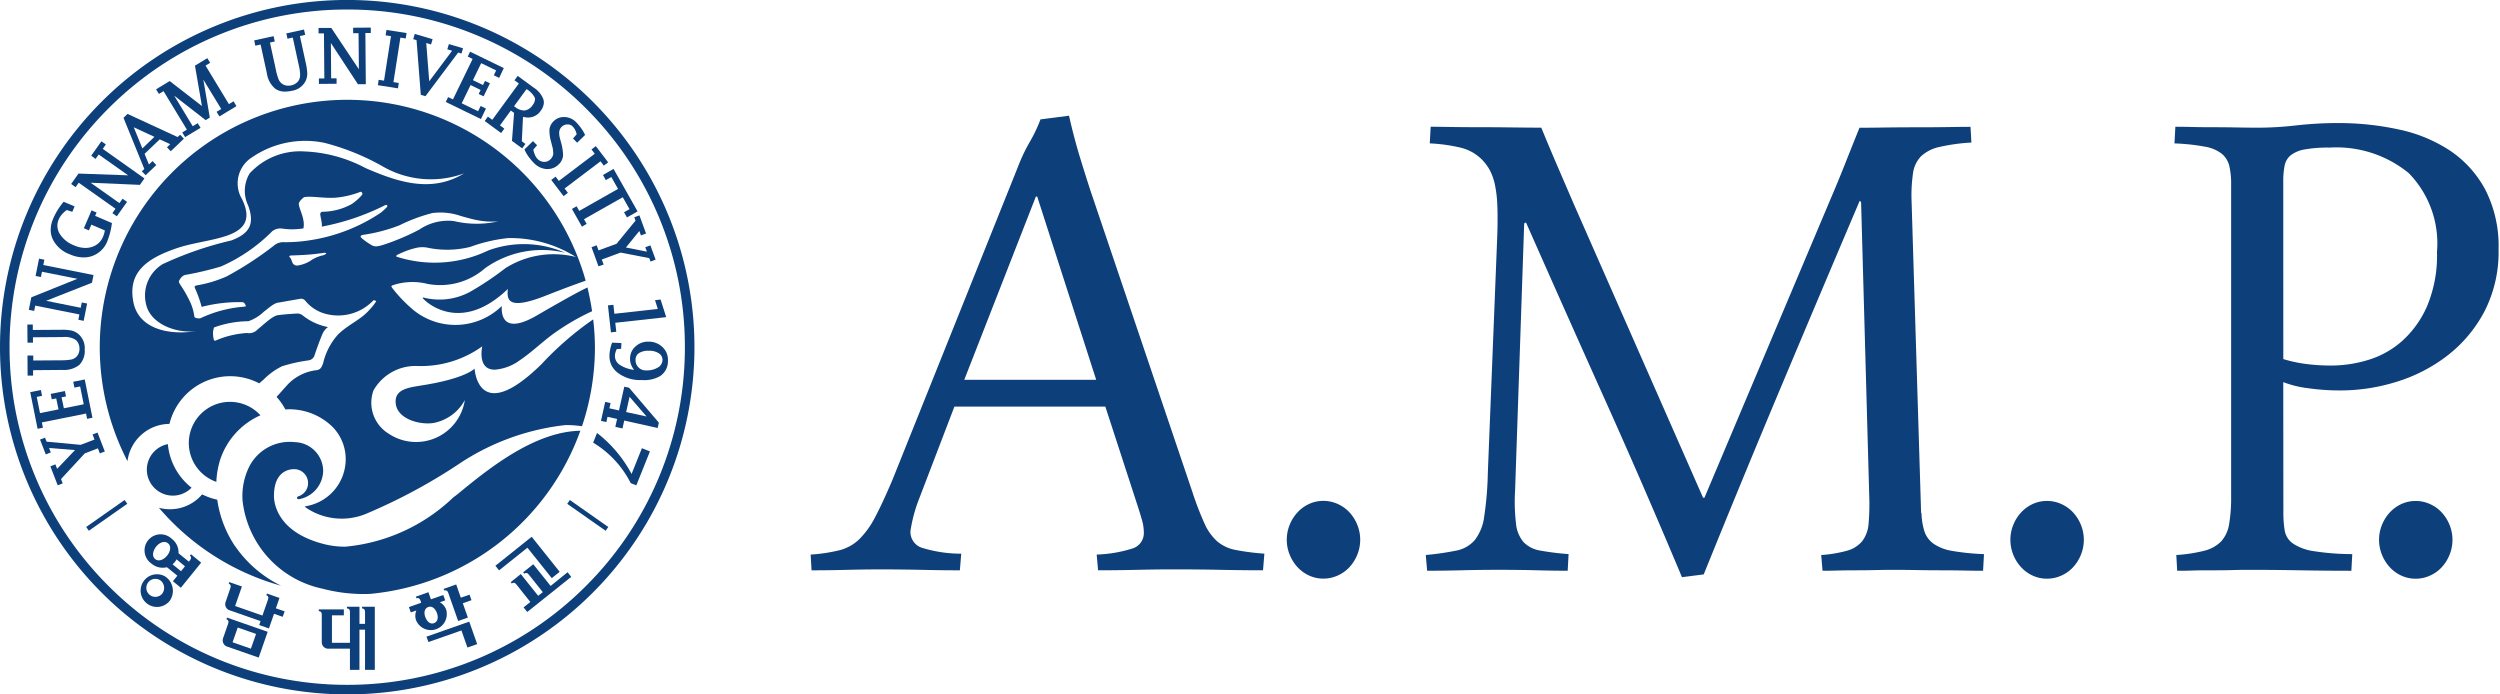 <svg id="main-LOGO" xmlns="http://www.w3.org/2000/svg" width="108" height="30" viewBox="0 0 108 30">
  <defs>
    <style>
      .cls-1 {
        fill: none;
      }

      .cls-2 {
        fill: #0d3f7a;
      }
    </style>
  </defs>
  <rect id="사각형_410" data-name="사각형 410" class="cls-1" width="108" height="30"/>
  <path id="패스_731" data-name="패스 731" class="cls-2" d="M481.547,156.716a1.751,1.751,0,0,0,.342.54,1.576,1.576,0,0,0,.5.359,1.464,1.464,0,0,0,.617.13,1.487,1.487,0,0,0,.606-.13,1.546,1.546,0,0,0,.509-.359,1.763,1.763,0,0,0,.342-.54,1.715,1.715,0,0,0,0-1.3,1.76,1.76,0,0,0-.342-.539,1.548,1.548,0,0,0-.509-.36,1.487,1.487,0,0,0-.606-.13,1.464,1.464,0,0,0-.617.13,1.579,1.579,0,0,0-.5.36,1.747,1.747,0,0,0-.342.539,1.715,1.715,0,0,0,0,1.3M477.281,140.6a3.481,3.481,0,0,1,.059-.7.764.764,0,0,1,.265-.449,1.358,1.358,0,0,1,.6-.25,5.66,5.66,0,0,1,1.077-.08,4.934,4.934,0,0,1,3.417,1.1,4.342,4.342,0,0,1,1.223,3.4,5.655,5.655,0,0,1-.431,2.357,4.372,4.372,0,0,1-1.087,1.509,3.912,3.912,0,0,1-1.459.809,5.469,5.469,0,0,1-1.567.24,8.282,8.282,0,0,1-1.135-.07,5.963,5.963,0,0,1-.96-.209Zm0,8.652a4.342,4.342,0,0,0,1.047.26,9.715,9.715,0,0,0,1.42.1,8.153,8.153,0,0,0,2.448-.38,6.9,6.9,0,0,0,2.193-1.139,5.854,5.854,0,0,0,1.586-1.9,5.618,5.618,0,0,0,.607-2.678,5.335,5.335,0,0,0-.568-2.567,4.7,4.7,0,0,0-1.517-1.688,6.405,6.405,0,0,0-2.213-.919,12.257,12.257,0,0,0-2.653-.28,16.167,16.167,0,0,0-1.781.1,14.769,14.769,0,0,1-1.606.1q-.47,0-.979-.01t-1-.01q-.49,0-.91-.01t-.735-.01l-.039.719a9.135,9.135,0,0,1,1.312.14,1.618,1.618,0,0,1,.735.31.988.988,0,0,1,.323.529,3.407,3.407,0,0,1,.078.8v13.446a6.928,6.928,0,0,1-.088,1.229,1.442,1.442,0,0,1-.343.739,1.528,1.528,0,0,1-.714.4,6.574,6.574,0,0,1-1.224.189l.039.68c.183,0,.4,0,.666-.01s.535-.01.823-.01.6,0,.9-.01.574-.01.822-.01q.941,0,2.1.02t2.213.02l.039-.719a10.94,10.94,0,0,1-1.674-.13,2.149,2.149,0,0,1-.891-.33.861.861,0,0,1-.352-.549,4.709,4.709,0,0,1-.059-.809Zm-11.661,7.463a1.75,1.75,0,0,0,.342.54,1.576,1.576,0,0,0,.5.359,1.469,1.469,0,0,0,.617.13,1.49,1.49,0,0,0,.607-.13,1.55,1.55,0,0,0,.509-.359,1.764,1.764,0,0,0,.343-.54,1.723,1.723,0,0,0,0-1.3,1.761,1.761,0,0,0-.343-.539,1.552,1.552,0,0,0-.509-.36,1.49,1.49,0,0,0-.607-.13,1.469,1.469,0,0,0-.617.13,1.578,1.578,0,0,0-.5.36,1.747,1.747,0,0,0-.342.539,1.723,1.723,0,0,0,0,1.3m-3.984-1.808-.411-13.446a6.7,6.7,0,0,1,.059-1.219,1.315,1.315,0,0,1,.352-.749,1.692,1.692,0,0,1,.793-.4,8.27,8.27,0,0,1,1.38-.19l-.039-.679q-.274,0-.92.01t-1.39.01q-.724,0-1.419.01t-1.067.01q-.314.779-.627,1.569T457.7,141.4l-5.424,12.847h-.059l-5.541-12.587q-.372-.859-.734-1.7t-.715-1.7q-.529,0-1.253-.01t-1.429-.01q-.705,0-1.283-.01t-.813-.01l-.039.719a7.192,7.192,0,0,1,1.312.18,1.932,1.932,0,0,1,.94.519,2.059,2.059,0,0,1,.352.479,2.431,2.431,0,0,1,.215.63,5.276,5.276,0,0,1,.1.879q.02.51,0,1.229l-.411,10.33a14.435,14.435,0,0,1-.157,1.878,2.083,2.083,0,0,1-.411,1.019,1.417,1.417,0,0,1-.8.45,12.142,12.142,0,0,1-1.312.189l.058.68q.685,0,1.5-.02t1.557-.02q.94,0,1.664.02t1.351.02l.039-.719a11.678,11.678,0,0,1-1.214-.15,1.3,1.3,0,0,1-.725-.36,1.446,1.446,0,0,1-.332-.8,8.19,8.19,0,0,1-.039-1.469l.392-11.508.078-.04q1.723,3.9,3.4,7.632t3.338,7.692l.94-.12q1.664-4.115,3.339-8.1t3.4-8.042l.059.061.352,12.687a9.72,9.72,0,0,1-.029,1.209,1.406,1.406,0,0,1-.274.749,1.288,1.288,0,0,1-.646.41,5.569,5.569,0,0,1-1.126.189l.058.68q.274,0,.646-.01t.783-.01q.411,0,.832-.01t.813-.01q.47,0,1,.01t1.038.01q.529,0,1,.01t.823.01l.039-.719a10.1,10.1,0,0,1-1.38-.14,1.98,1.98,0,0,1-.8-.31,1.072,1.072,0,0,1-.392-.529,2.917,2.917,0,0,1-.128-.8m-27.292,1.808a1.764,1.764,0,0,0,.343.54,1.576,1.576,0,0,0,.5.359,1.463,1.463,0,0,0,.616.13,1.488,1.488,0,0,0,.607-.13,1.547,1.547,0,0,0,.509-.359,1.764,1.764,0,0,0,.342-.54,1.715,1.715,0,0,0,0-1.3,1.761,1.761,0,0,0-.342-.539,1.549,1.549,0,0,0-.509-.36,1.488,1.488,0,0,0-.607-.13,1.463,1.463,0,0,0-.616.13,1.579,1.579,0,0,0-.5.36,1.761,1.761,0,0,0-.343.539,1.723,1.723,0,0,0,0,1.3m-10.967-15.474h.059L426,149.153h-5.7Zm4.386,13.327q.118.36.2.65a1.971,1.971,0,0,1,.078.509.7.7,0,0,1-.469.709,5.721,5.721,0,0,1-1.567.269l.059.68q.823,0,1.664-.02t1.664-.02q1,0,1.987.02t1.811.02l.059-.719a10.277,10.277,0,0,1-1.243-.16,1.728,1.728,0,0,1-.793-.37,2.274,2.274,0,0,1-.549-.769,13.438,13.438,0,0,1-.529-1.378l-4.406-13.027q-.215-.659-.459-1.458t-.461-1.758l-1.233.16a6.223,6.223,0,0,1-.46.969,7.461,7.461,0,0,0-.5,1.049l-5.423,13.526q-.431,1.019-.754,1.628a3.8,3.8,0,0,1-.686.96,1.913,1.913,0,0,1-.852.479,7.239,7.239,0,0,1-1.253.189l.039.68q.724,0,1.5-.02t1.5-.02q.881,0,1.782.02t1.625.02l.059-.719a5.732,5.732,0,0,1-1.714-.26.719.719,0,0,1-.479-.719,6.4,6.4,0,0,1,.392-1.439l1.507-3.936h6.52Z" transform="translate(-378.644 -132.745)"/>
  <g id="그룹_835" data-name="그룹 835" transform="translate(-302.731 -705.109)">
    <path id="패스_732" data-name="패스 732" class="cls-2" d="M386.829,801.971a2.693,2.693,0,0,1-1.023-1.882,1.123,1.123,0,1,0,1.023,1.882Zm17.35-7.27a13.559,13.559,0,0,0-2.223,1.925c-2.767,2.719-2.9.2-2.9.2s-.387.444-2.394.744c-.475.083-1.066.157-1.014.747.058.683,1.016.946,1.614.862a1.946,1.946,0,0,0,1.373-.995,2.131,2.131,0,0,1-3.294,1.452,1.567,1.567,0,0,1-.654-1.864,2.084,2.084,0,0,1,1.883-1.058,4.535,4.535,0,0,0,2.817-.849s-.236,1.033.561,1.007a2.1,2.1,0,0,0,1.066-.409c.541-.364,1-.828,1.53-1.2a10.093,10.093,0,0,1,1.588-.915c-.051-.347-.119-.69-.2-1.025-.143.067-.293.143-.452.228-.538.289-1.13.63-1.648.929-1.653,1-1.615-.122-1.6-.358a2.872,2.872,0,0,1-3.8.189,6.1,6.1,0,0,1-.938-.974c-.049-.075-.045-.085.053-.12a2.673,2.673,0,0,1,1.483-.048,2.941,2.941,0,0,0,2.475-.676,4.233,4.233,0,0,1,3.466-.669,4.441,4.441,0,0,0-3.326-.1,5.349,5.349,0,0,1-3.9.286c-.11-.031-.119-.061.093-.155a3.406,3.406,0,0,1,.744-.254,1.2,1.2,0,0,1,.508.016,4.137,4.137,0,0,0,1.779-.048,6.8,6.8,0,0,1,1.635-.381,5.322,5.322,0,0,1,2.93.817,3.917,3.917,0,0,0-3.041.479,13.223,13.223,0,0,1-1.518,1.018,2.767,2.767,0,0,1-2.017.257c-.05-.011-.067,0,0,.069.343.347,1.767,1.353,3.634-.44-.037.436-.04.936,1.571.313.554-.218,1.189-.463,1.792-.672a10.693,10.693,0,1,0-19.794,7.795,1.845,1.845,0,0,1,1.814-1.609,2.7,2.7,0,0,1,3.877-1.751c.058-.051.118-.1.187-.16a2.91,2.91,0,0,1,.8-.579,6.877,6.877,0,0,1,1.141-.254.313.313,0,0,0,.251-.187c.1-.3.249-.717.353-.952a.7.7,0,0,1,.239-.3,2.5,2.5,0,0,1-1.081-.494.367.367,0,0,0-.248-.091c-.2.012-.566.034-.842.073-.232.033-.6.4-.868.614a.5.5,0,0,1-.456.155,3.967,3.967,0,0,0-1.368.331c-.073.025-.093-.119-.1-.243a.718.718,0,0,1,.042-.329,4.434,4.434,0,0,1,1.482-.268,1.86,1.86,0,0,0,.673-.415c.229-.173.446-.382.65-.393l.926-.163a.238.238,0,0,1,.214.091,1.682,1.682,0,0,0,.867.559,2.1,2.1,0,0,0,2.057-.566c.01-.009.028-.028.052-.017l.066.024a.017.017,0,0,1,.012.026,2.383,2.383,0,0,1-.3.375c-.375.426-.874.6-1.336,1.044a2.809,2.809,0,0,0-.65,1.241c-.071.208-.129.284-.286.309a2.041,2.041,0,0,0-1.227.6c-.239.259-.358.4-.5.554a2.732,2.732,0,0,1,.38.542c.046,0,.09-.007.134-.007a2.674,2.674,0,0,1,1.906.763,1.984,1.984,0,0,1,.564,1.486,2.058,2.058,0,0,1-1.64,1.923l-.134.029.109.082a2.751,2.751,0,0,0,2.6.21,24.309,24.309,0,0,0,4.062-2.2,10.326,10.326,0,0,1,4.507-1.612,4.775,4.775,0,0,1,.706.051,10.7,10.7,0,0,0,.559-3.412A10.918,10.918,0,0,0,404.18,794.7Zm-9.1-6.614a4.16,4.16,0,0,0,3.524.306c-1.437.879-2.927.346-4.261-.231a6.116,6.116,0,0,0-2.642-.717,2.951,2.951,0,0,0-2.361.95,1.457,1.457,0,0,0-.065,1.384c.3.824.043,1.22-.725,1.511a15.143,15.143,0,0,0-2.969,1.024,1.587,1.587,0,0,0-.713,1.744c.206.9,1.441,1.285,2.221,1.136-1.052.2-2.529.008-2.772-1.241-.249-1.28.557-1.888,1.927-2.345,1.438-.477,3.745-.341,2.69-2.249a1.331,1.331,0,0,1,.516-1.665,4.063,4.063,0,0,1,3.139-.616A10.327,10.327,0,0,1,395.077,788.086Zm-2.561,3.844a1.564,1.564,0,0,0-.466.18,1.436,1.436,0,0,1-.616.258.218.218,0,0,1-.227-.081c-.053-.085-.063-.2-.131-.263-.042-.038-.039-.084.071-.086s.417-.015.6-.027c.332-.021.548-.052.759-.081C392.749,791.8,392.627,791.9,392.516,791.93Zm-.55-.653a6.62,6.62,0,0,1-1.156.087.614.614,0,0,0-.431.153,14.608,14.608,0,0,1-2.03,1.323,5.309,5.309,0,0,1-1.286.389c-.083.015-.124.038-.089.12a5.1,5.1,0,0,1,.289.811,6.461,6.461,0,0,1,1.729-.206c.1,0,.122.05.122.05l.046.077c.021.032.011.064-.039.068a5.377,5.377,0,0,0-1.886.49c-.062.038-.27.013-.286-.055a2.149,2.149,0,0,0-.2-.673c-.344-.708-.518-.774-.456-.89.026-.044.12-.225.282-.246a13.687,13.687,0,0,0,1.52-.36,7.186,7.186,0,0,0,2.215-1.521.562.562,0,0,1,.441-.116,2.947,2.947,0,0,0,.909-.01c.086-.411-.19-.821-.2-1.069,0-.081.189-.272.247-.283.334-.053.865.067,1.378.023a3.911,3.911,0,0,0,1.031-.247c.014-.005.043-.012.056.011a.166.166,0,0,1,.027.04c.022.034.009.052-.015.087a2.182,2.182,0,0,1-.443.39,2.653,2.653,0,0,1-1.265.33.1.1,0,0,0-.087.085c-.015.078.1.437.061.558a10.3,10.3,0,0,0,2.685-.9c.066-.03.106-.058.135-.028.043.048.012.087-.259.32A7.508,7.508,0,0,1,391.966,791.278Zm2.616.2a2.82,2.82,0,0,1-.4-.282c-.07-.063-.08-.123.053-.147a7.077,7.077,0,0,0,1.579-.415,7.087,7.087,0,0,1,1.437-.532.094.094,0,0,1,.021,0,2.67,2.67,0,0,1,1.2.136c.208.055.473.135.684.174a3.277,3.277,0,0,0,.922.054,4.261,4.261,0,0,1-1.917-.013,2.211,2.211,0,0,0-1.493.367,10.073,10.073,0,0,1-1.466.63C394.849,791.565,394.752,791.577,394.582,791.48ZM387.9,801.723a3.7,3.7,0,0,1,.162-.95,3.19,3.19,0,0,1,1.743-1.929,1.779,1.779,0,1,0-1.9,2.878Zm10.232.672a7.768,7.768,0,0,1-4.655,2.124,3.627,3.627,0,0,1-.881-.1c-2.285-.562-2.21-2.064-2.206-2.129.011-1.065.705-1.118.845-1.118a.6.6,0,0,1,.207,1.172s-.068.025-.054.081.087.042.087.042a1.27,1.27,0,0,0,1.04-1.233,1.257,1.257,0,0,0-1.221-1.23,1.907,1.907,0,0,0-.225-.013,1.962,1.962,0,0,0-1.747,1.069,2.85,2.85,0,0,0-.289,1.473,4.379,4.379,0,0,0,3.447,3.8,7.039,7.039,0,0,0,1.747.232c.116,0,.232,0,.345-.009a10.7,10.7,0,0,0,9.053-7.045c-1.956.039-3.88,1.566-5.3,2.737Zm-9.419,2.11a4.813,4.813,0,0,1-.774-2.015,2.733,2.733,0,0,1-.653-.23,1.824,1.824,0,0,1-1.867.579,10.694,10.694,0,0,0,5.28,3.368A5.175,5.175,0,0,1,388.713,804.5Z" transform="translate(-75.823 -75.794)"/>
    <g id="그룹_833" data-name="그룹 833" transform="translate(302.731 705.109)">
      <path id="패스_733" data-name="패스 733" class="cls-2" d="M302.731,720.107a15,15,0,0,1,15-15h0a15,15,0,0,1,15,15h0a15,15,0,0,1-15,15h0a15,15,0,0,1-15-15Zm4.686-10.314a14.54,14.54,0,0,0-4.273,10.314h0a14.536,14.536,0,0,0,4.273,10.314h0a14.535,14.535,0,0,0,10.313,4.273h0a14.543,14.543,0,0,0,10.316-4.272h0a14.543,14.543,0,0,0,4.272-10.315h0a14.545,14.545,0,0,0-4.272-10.314h0a14.544,14.544,0,0,0-10.316-4.273h0a14.538,14.538,0,0,0-10.313,4.273Z" transform="translate(-302.731 -705.109)"/>
      <g id="그룹_806" data-name="그룹 806" transform="translate(3.724 21.601)">
        <path id="패스_734" data-name="패스 734" class="cls-2" d="M373.79,1107.179l-1.661,1.165-.115-.163,1.66-1.165Z" transform="translate(-372.015 -1107.017)"/>
      </g>
      <g id="그룹_807" data-name="그룹 807" transform="translate(24.503 21.601)">
        <path id="패스_735" data-name="패스 735" class="cls-2" d="M758.751,1107.017l1.66,1.165-.114.163-1.661-1.164Z" transform="translate(-758.636 -1107.017)"/>
      </g>
      <g id="그룹_826" data-name="그룹 826" transform="translate(1.187 1.187)">
        <g id="그룹_808" data-name="그룹 808" transform="translate(0.119 15.211)">
          <path id="패스_736" data-name="패스 736" class="cls-2" d="M327.033,1010.757l.46-.093.008.039.042.213-.04.008-.189.037.141.7.8-.161-.1-.473-.192.038-.008-.04-.039-.193.614-.124.009.04.039.193-.039.008-.153.03.1.474.858-.173-.155-.77-.248.049-.007-.041-.043-.211.458-.091.039-.008.333,1.654-.04.008-.191.039-.007-.04-.039-.189-1.908.384.045.229-.039.008-.191.039-.319-1.587Z" transform="translate(-327.033 -1010.213)"/>
        </g>
        <g id="그룹_809" data-name="그룹 809" transform="translate(0 12.826)">
          <path id="패스_737" data-name="패스 737" class="cls-2" d="M324.823,967.184h.04l.2,0v.214l1.2-.009a2.4,2.4,0,0,0,.433-.032h0a.448.448,0,0,0,.21-.1h0a.478.478,0,0,0,.153-.372h0s0,0,0,0h0a.5.5,0,0,0-.149-.368h0a.846.846,0,0,0-.567-.132h-.018l-1.275.01,0,.233h-.236l-.006-.783h.235v.04l0,.193,1.187-.008h.047a2.034,2.034,0,0,1,.437.033h0a.758.758,0,0,1,.3.152h0a.8.8,0,0,1,.272.66h0v.013h0a.858.858,0,0,1-.231.657h0a1.059,1.059,0,0,1-.73.22h0l-1.27.011v.234h-.236l-.006-.858Z" transform="translate(-324.813 -965.837)"/>
        </g>
        <g id="그룹_810" data-name="그룹 810" transform="translate(0.058 9.986)">
          <path id="패스_738" data-name="패스 738" class="cls-2" d="M328.22,915.688l-.192-.038.008-.04.038-.19-1.908-.382-.045.229-.04-.007-.192-.04.108-.54,1.99-.8-1.529-.305-.046.229-.04-.008-.191-.039.15-.747.039.007.191.038-.008.04-.038.189,2.169.434-.062.311-.005.021-1.981.781,1.495.3.046-.229.039.008.192.038-.15.749-.04-.007Z" transform="translate(-325.889 -913.009)"/>
        </g>
        <g id="그룹_811" data-name="그룹 811" transform="translate(1.001 7.53)">
          <path id="패스_739" data-name="패스 739" class="cls-2" d="M344.372,867.743l-.238-.079a1.122,1.122,0,0,0-.207.186h0a.8.8,0,0,0-.14.219h0a.692.692,0,0,0-.059.274h0a.677.677,0,0,0,.1.348h0a1.256,1.256,0,0,0,.621.5h0a1.235,1.235,0,0,0,.491.111h0a.913.913,0,0,0,.272-.041h0a.77.77,0,0,0,.494-.458h0a1.274,1.274,0,0,0,.073-.257h0l-.583-.251-.107.249-.037-.017-.179-.077.331-.772.037.016.179.077-.015.038-.046.106.726.312-.005.03a3.134,3.134,0,0,1-.192.748h0a1.1,1.1,0,0,1-.655.645h0a1.1,1.1,0,0,1-.37.062h0a1.533,1.533,0,0,1-.605-.137h0a1.323,1.323,0,0,1-.727-.642h0a.967.967,0,0,1-.092-.412h0a1.237,1.237,0,0,1,.11-.49h0a2.716,2.716,0,0,1,.184-.356h0a3.263,3.263,0,0,1,.245-.344h0l.019-.024.475.2Z" transform="translate(-343.437 -867.308)"/>
        </g>
        <g id="그룹_812" data-name="그룹 812" transform="translate(1.89 4.918)">
          <path id="패스_740" data-name="패스 740" class="cls-2" d="M360.843,819.329l.44-.623.193.136-.134.19,1.8,1.277-.182.259-.013.019-2.129-.092,1.245.88.135-.189.033.023.16.113-.441.622-.033-.023h0l-.159-.113.023-.031.111-.159-1.589-1.124-.134.192-.193-.137.319-.45,2.144.076-1.273-.9-.134.192Z" transform="translate(-359.98 -818.706)"/>
        </g>
        <g id="그룹_813" data-name="그룹 813" transform="translate(4.148 3.734)">
          <path id="패스_741" data-name="패스 741" class="cls-2" d="M402.167,796.674l2.165,1,.108-.1.162.171-.567.542-.163-.17.14-.134-.454-.21-.655.626.189.462.156-.149.162.171-.462.44-.163-.17.108-.1-.9-2.209Zm.641,1.491.521-.5-.893-.414.372.911Z" transform="translate(-401.993 -796.674)"/>
        </g>
        <g id="그룹_814" data-name="그룹 814" transform="translate(5.557 1.332)">
          <path id="패스_742" data-name="패스 742" class="cls-2" d="M431.67,754.051l-.734.445-.123-.2.2-.122-.772-1.267.279,1.638-.18.11-1.358-1.057.8,1.321.215-.131.124.2-.669.4-.122-.2.2-.122-1.009-1.663-.2.121-.122-.2.587-.357,1.393,1.079-.3-1.743.533-.324.123.2-.2.121,1.01,1.664.2-.122Z" transform="translate(-428.2 -751.985)"/>
        </g>
        <g id="그룹_815" data-name="그룹 815" transform="translate(9.794 0.09)">
          <path id="패스_743" data-name="패스 743" class="cls-2" d="M507.043,729.347l.839-.183.051.23-.209.045.256,1.177a2.381,2.381,0,0,0,.12.418h0a.437.437,0,0,0,.144.183h0a.45.45,0,0,0,.271.087h0a.58.58,0,0,0,.127-.014h0a.5.5,0,0,0,.33-.222h0a.454.454,0,0,0,.054-.246h0a1.68,1.68,0,0,0-.046-.353h0l-.27-1.245-.228.05-.05-.23.763-.166.051.23-.228.05.252,1.16a2.342,2.342,0,0,1,.066.465h0v.015h0a.762.762,0,0,1-.085.328h0a.8.8,0,0,1-.589.4h0a1.381,1.381,0,0,1-.284.033h0a.711.711,0,0,1-.422-.122h0a1.062,1.062,0,0,1-.365-.669h0l-.271-1.242-.228.05Z" transform="translate(-507.043 -728.879)"/>
        </g>
        <g id="그룹_816" data-name="그룹 816" transform="translate(12.572)">
          <path id="패스_744" data-name="패스 744" class="cls-2" d="M560.437,729.655h0l-1.169-1.78.012,1.524h.234l0,.235-.763.007,0-.236.234,0-.016-1.945h-.234l0-.236.552,0,1.19,1.785-.014-1.559-.233,0,0-.236.762-.006,0,.235-.234,0,.019,2.212Z" transform="translate(-558.733 -727.203)"/>
        </g>
        <g id="그룹_817" data-name="그룹 817" transform="translate(15.132 0.106)">
          <path id="패스_745" data-name="패스 745" class="cls-2" d="M606.4,731.334l.231.036.3-1.922-.231-.036.036-.233.869.135-.036.233-.231-.036-.3,1.923.231.036-.036.232-.869-.136h0Z" transform="translate(-606.36 -729.179)"/>
        </g>
        <g id="그룹_818" data-name="그룹 818" transform="translate(16.663 0.278)">
          <path id="패스_746" data-name="패스 746" class="cls-2" d="M634.911,732.367l.77.229-.067.227-.207-.062.128,1.653.989-1.32-.207-.062.068-.226.611.182-.067.226-.144-.042-1.414,1.886-.2-.06-.184-2.363-.143-.042Z" transform="translate(-634.843 -732.367)"/>
        </g>
        <g id="그룹_819" data-name="그룹 819" transform="translate(18.071 1.044)">
          <path id="패스_747" data-name="패스 747" class="cls-2" d="M662.557,749.546l-1.518-.738.1-.211.21.1.85-1.749-.211-.1.1-.212,1.457.708-.2.423-.231-.112.1-.21-.646-.314-.356.734.435.211.085-.176.213.1-.273.564-.214-.1.086-.175-.434-.212-.383.788.707.343.11-.227.23.111Z" transform="translate(-661.039 -746.634)"/>
        </g>
        <g id="그룹_820" data-name="그룹 820" transform="translate(21.468 3.866)">
          <path id="패스_748" data-name="패스 748" class="cls-2" d="M726.351,800.067l.158-.183a.884.884,0,0,0-.066-.184h0a.618.618,0,0,0-.108-.152h0a.283.283,0,0,0-.215-.088H726.1a.357.357,0,0,0-.247.109h0a.358.358,0,0,0-.1.269h0a.86.86,0,0,0,.031.214h0l.049.185a2.136,2.136,0,0,1,.086.513h0c0,.026,0,.048,0,.071h0a.6.6,0,0,1-.188.366h0a.665.665,0,0,1-.475.2h0l-.053,0h0a.832.832,0,0,1-.544-.264h0a2.352,2.352,0,0,1-.234-.277h0a1.68,1.68,0,0,1-.161-.28h0l-.011-.026.368-.361.177.18-.164.19a1.274,1.274,0,0,0,.073.231h0a.5.5,0,0,0,.1.159h0a.415.415,0,0,0,.288.138h.017a.366.366,0,0,0,.263-.112h0a.387.387,0,0,0,.12-.22h0a.423.423,0,0,0,0-.067h0a1.162,1.162,0,0,0-.044-.282h0l-.047-.183a1.751,1.751,0,0,1-.072-.444h0a.753.753,0,0,1,0-.089h0a.583.583,0,0,1,.174-.353h0a.621.621,0,0,1,.447-.187H726a.727.727,0,0,1,.492.232h0a2.048,2.048,0,0,1,.205.245h0a1.739,1.739,0,0,1,.162.271h0l.013.026-.343.335Z" transform="translate(-724.251 -799.137)"/>
        </g>
        <g id="그룹_821" data-name="그룹 821" transform="translate(22.627 5.126)">
          <path id="패스_749" data-name="패스 749" class="cls-2" d="M745.988,823.887l.141.185,1.551-1.174-.141-.187.188-.142.532.7-.188.142-.141-.187-1.551,1.175.141.188-.187.142-.532-.7h0Z" transform="translate(-745.801 -822.569)"/>
        </g>
        <g id="그룹_822" data-name="그룹 822" transform="translate(23.521 6.114)">
          <path id="패스_750" data-name="패스 750" class="cls-2" d="M762.883,843.453l-.433-.765h0l.2-.117.116.2,1.675-.949-.291-.514-.236.134-.125-.222.459-.261,1.038,1.835-.459.259-.126-.223.236-.133-.291-.515-1.676.949.115.2Z" transform="translate(-762.45 -840.962)"/>
        </g>
        <g id="그룹_823" data-name="그룹 823" transform="translate(24.364 8.114)">
          <path id="패스_751" data-name="패스 751" class="cls-2" d="M778.42,880.376l-.3-.826h0l.221-.081.081.22.779-.286.82-1-.053-.146.221-.081.287.784-.221.082-.07-.191-.579.713.906.179-.07-.191.221-.081.226.618-.221.08-.053-.145-1.242-.241-.81.3.081.219Z" transform="translate(-778.117 -878.173)"/>
        </g>
        <g id="그룹_824" data-name="그룹 824" transform="translate(25.076 11.753)">
          <path id="패스_752" data-name="패스 752" class="cls-2" d="M791.494,947.288l-.129-1.166h0l.235-.026.043.388,1.875-.209-.119-.378.24-.028.243.761-2.2.243.043.388Z" transform="translate(-791.365 -945.869)"/>
        </g>
        <g id="그룹_825" data-name="그룹 825" transform="translate(24.435 17.522)">
          <path id="패스_753" data-name="패스 753" class="cls-2" d="M781.277,1055.457l-.2-.081-.008-.012a4.326,4.326,0,0,0-1.585-1.718h0l-.034-.017.149-.371.019-.045.041.026a5.521,5.521,0,0,1,1.452,1.741h0l.447-1.114.346.139-.588,1.466-.038-.014Z" transform="translate(-779.449 -1053.213)"/>
        </g>
      </g>
      <path id="패스_754" data-name="패스 754" class="cls-2" d="M694.825,767.128a1.024,1.024,0,0,0-.406-.488l-.7-.513-.115.157-.024.032.189.138-1.149,1.57-.156-.114-.033-.024-.114.157-.024.032.709.52.115-.158.024-.033-.189-.137.47-.643.141.1-.092,1.21.441.323.116-.158.024-.032-.155-.114.051-1.057a.91.91,0,0,0,.218.029.652.652,0,0,0,.553-.3.611.611,0,0,0,.13-.359A.508.508,0,0,0,694.825,767.128Zm-.462.262a.5.5,0,0,1-.337.23h-.043a.647.647,0,0,1-.375-.149l-.047-.035.54-.739.015.011a.929.929,0,0,1,.339.356.22.22,0,0,1,.012.073A.445.445,0,0,1,694.363,767.39Z" transform="translate(-671.354 -762.848)"/>
      <path id="패스_755" data-name="패스 755" class="cls-2" d="M794.913,979.947a.854.854,0,0,0-.6-.255h-.044a.782.782,0,0,0-.523.191.7.7,0,0,0-.255.517c0,.012,0,.023,0,.035a.7.7,0,0,0,.056.277.869.869,0,0,0,.118.2,1.438,1.438,0,0,1-.6-.207.454.454,0,0,1-.227-.385.128.128,0,0,1,0-.021.6.6,0,0,1,.026-.149.882.882,0,0,1,.054-.137l.152-.009.036,0,.01-.21v-.041l-.4-.018-.01.028a1.713,1.713,0,0,0-.072.255,1.64,1.64,0,0,0-.033.253c0,.016,0,.033,0,.048a.886.886,0,0,0,.348.709,1.592,1.592,0,0,0,.961.325l.131,0a1.364,1.364,0,0,0,.756-.177.764.764,0,0,0,.331-.642c0-.015,0-.028,0-.043A.747.747,0,0,0,794.913,979.947Zm-.021.557a.38.38,0,0,1-.215.314.892.892,0,0,1-.466.116h-.06a.426.426,0,0,1-.31-.145.443.443,0,0,1-.112-.306c0-.009,0-.017,0-.027a.331.331,0,0,1,.167-.28.728.728,0,0,1,.388-.091h.061a.725.725,0,0,1,.415.128.328.328,0,0,1,.133.269A.136.136,0,0,1,794.893,980.5Z" transform="translate(-766.273 -964.933)"/>
      <path id="패스_756" data-name="패스 756" class="cls-2" d="M787.007,1015.948l-.167-.037-.04-.008-.229,1.026-.414-.092.042-.188.009-.039-.192-.043-.04-.009-.183.822.193.042.039.011.051-.229.414.092-.077.341.31.07.075-.342,1.444.322.048-.214,0-.02Zm-.126,1.05.147-.659.735.852Z" transform="translate(-759.831 -999.198)"/>
      <g id="그룹_832" data-name="그룹 832" transform="translate(5.889 23.086)">
        <g id="그룹_827" data-name="그룹 827" transform="translate(15.514 0.103)">
          <path id="패스_757" data-name="패스 757" class="cls-2" d="M703.389,1138.337l.342-.274-1.21-1.513-1.566,1.251.158.2,1.225-.979Zm-.049.337-.75-.938-.435.349.046.059c.051-.042.12-.058.2.043l.6.755-.2.157-.75-.939-.435.349.047.059c.051-.042.119-.058.2.044l.6.755-.291.232.157.2,1.9-1.518-.156-.2Z" transform="translate(-700.956 -1136.55)"/>
        </g>
        <g id="그룹_828" data-name="그룹 828" transform="translate(3.733 2.061)">
          <path id="패스_758" data-name="패스 758" class="cls-2" d="M484.054,1174.106l.157-.448-.543-.19-.025.072c.062.022.113.071.069.194l-.238.685-1.18-.413.294-.843-.546-.19-.025.071c.062.022.113.071.07.193l-.2.587a.278.278,0,0,0,.191.375l1.315.459-.058.171.42.146.22-.632.375.13.084-.236Zm-2.134.475c.063.022.114.071.071.194l-.213.611a.286.286,0,0,0,.195.382l1.34.467.388-1.114-1.755-.613Zm.487.355.792.277-.223.637-.792-.277Z" transform="translate(-481.759 -1172.974)"/>
        </g>
        <path id="패스_759" data-name="패스 759" class="cls-2" d="M413.526,1136.443a.706.706,0,1,0,.214,1.064A.745.745,0,0,0,413.526,1136.443Zm-.137.783a.389.389,0,1,1-.025-.583A.408.408,0,0,1,413.389,1137.226Zm1.27-1.732-.047.058c.05.042.082.107,0,.207l-.045.054-.445-.361a.746.746,0,0,0-.3-.632.694.694,0,1,0-.871,1.076.745.745,0,0,0,.668.158l.452.366-.193.239.344.281.878-1.084Zm-1.03.058c-.144.177-.363.274-.516.15s-.1-.358.04-.536.362-.269.514-.146S413.772,1135.375,413.629,1135.552Zm.6.675-.366-.3a.592.592,0,0,0,.1-.1.611.611,0,0,0,.074-.113l.363.3Z" transform="translate(-412.298 -1134.636)"/>
        <g id="그룹_829" data-name="그룹 829" transform="translate(7.884 3.124)">
          <path id="패스_760" data-name="패스 760" class="cls-2" d="M560.851,1192.767v.076c.064,0,.129.03.129.16v.506h-.241v-.742h-.54v.076c.065,0,.129.03.129.16v1.324h-.778v-1.188h.514v-.255h-1.082v.076c.064,0,.129.031.129.16v1.17a.278.278,0,0,0,.306.29h.91v.916h.411v-1.736h.241v1.736h.422v-2.729Z" transform="translate(-558.983 -1192.767)"/>
        </g>
        <g id="그룹_831" data-name="그룹 831" transform="translate(11.775 2.162)">
          <g id="그룹_830" data-name="그룹 830" transform="translate(0.76)">
            <path id="패스_761" data-name="패스 761" class="cls-2" d="M660.05,1175.434l-.2-.572-.542.192.025.072c.062-.022.133-.016.176.107l.425,1.208.42-.147-.218-.62.374-.132-.084-.239Z" transform="translate(-658.566 -1174.862)"/>
            <path id="패스_762" data-name="패스 762" class="cls-2" d="M645.605,1205.557l1.426-.5.26.738.42-.148-.343-.972-1.847.65Z" transform="translate(-645.521 -1203.069)"/>
          </g>
          <path id="패스_763" data-name="패스 763" class="cls-2" d="M632.857,1181.21l-.532.187-.108-.308-.541.192.024.071c.062-.022.132-.016.176.108l.03.085-.532.187.082.23.24-.083a.592.592,0,0,0-.012.423.69.69,0,0,0,1.3-.456.6.6,0,0,0-.275-.323l.234-.082Zm-.4,1.217c-.164.056-.3-.067-.374-.263s-.034-.379.128-.435.3.064.372.259S632.619,1182.369,632.455,1182.427Z" transform="translate(-631.373 -1180.754)"/>
        </g>
      </g>
      <path id="패스_764" data-name="패스 764" class="cls-2" d="M335.2,1053.743l.216-.085-.073-.193,1.12.091-.773.81-.075-.192-.217.084.317.82.216-.083-.072-.187,1.024-1.107.569-.22.084.22.214-.083-.315-.818-.214.082.084.219-.6.229-1.471-.137-.066-.173-.216.084Z" transform="translate(-333.222 -1034.113)"/>
    </g>
  </g>
</svg>
